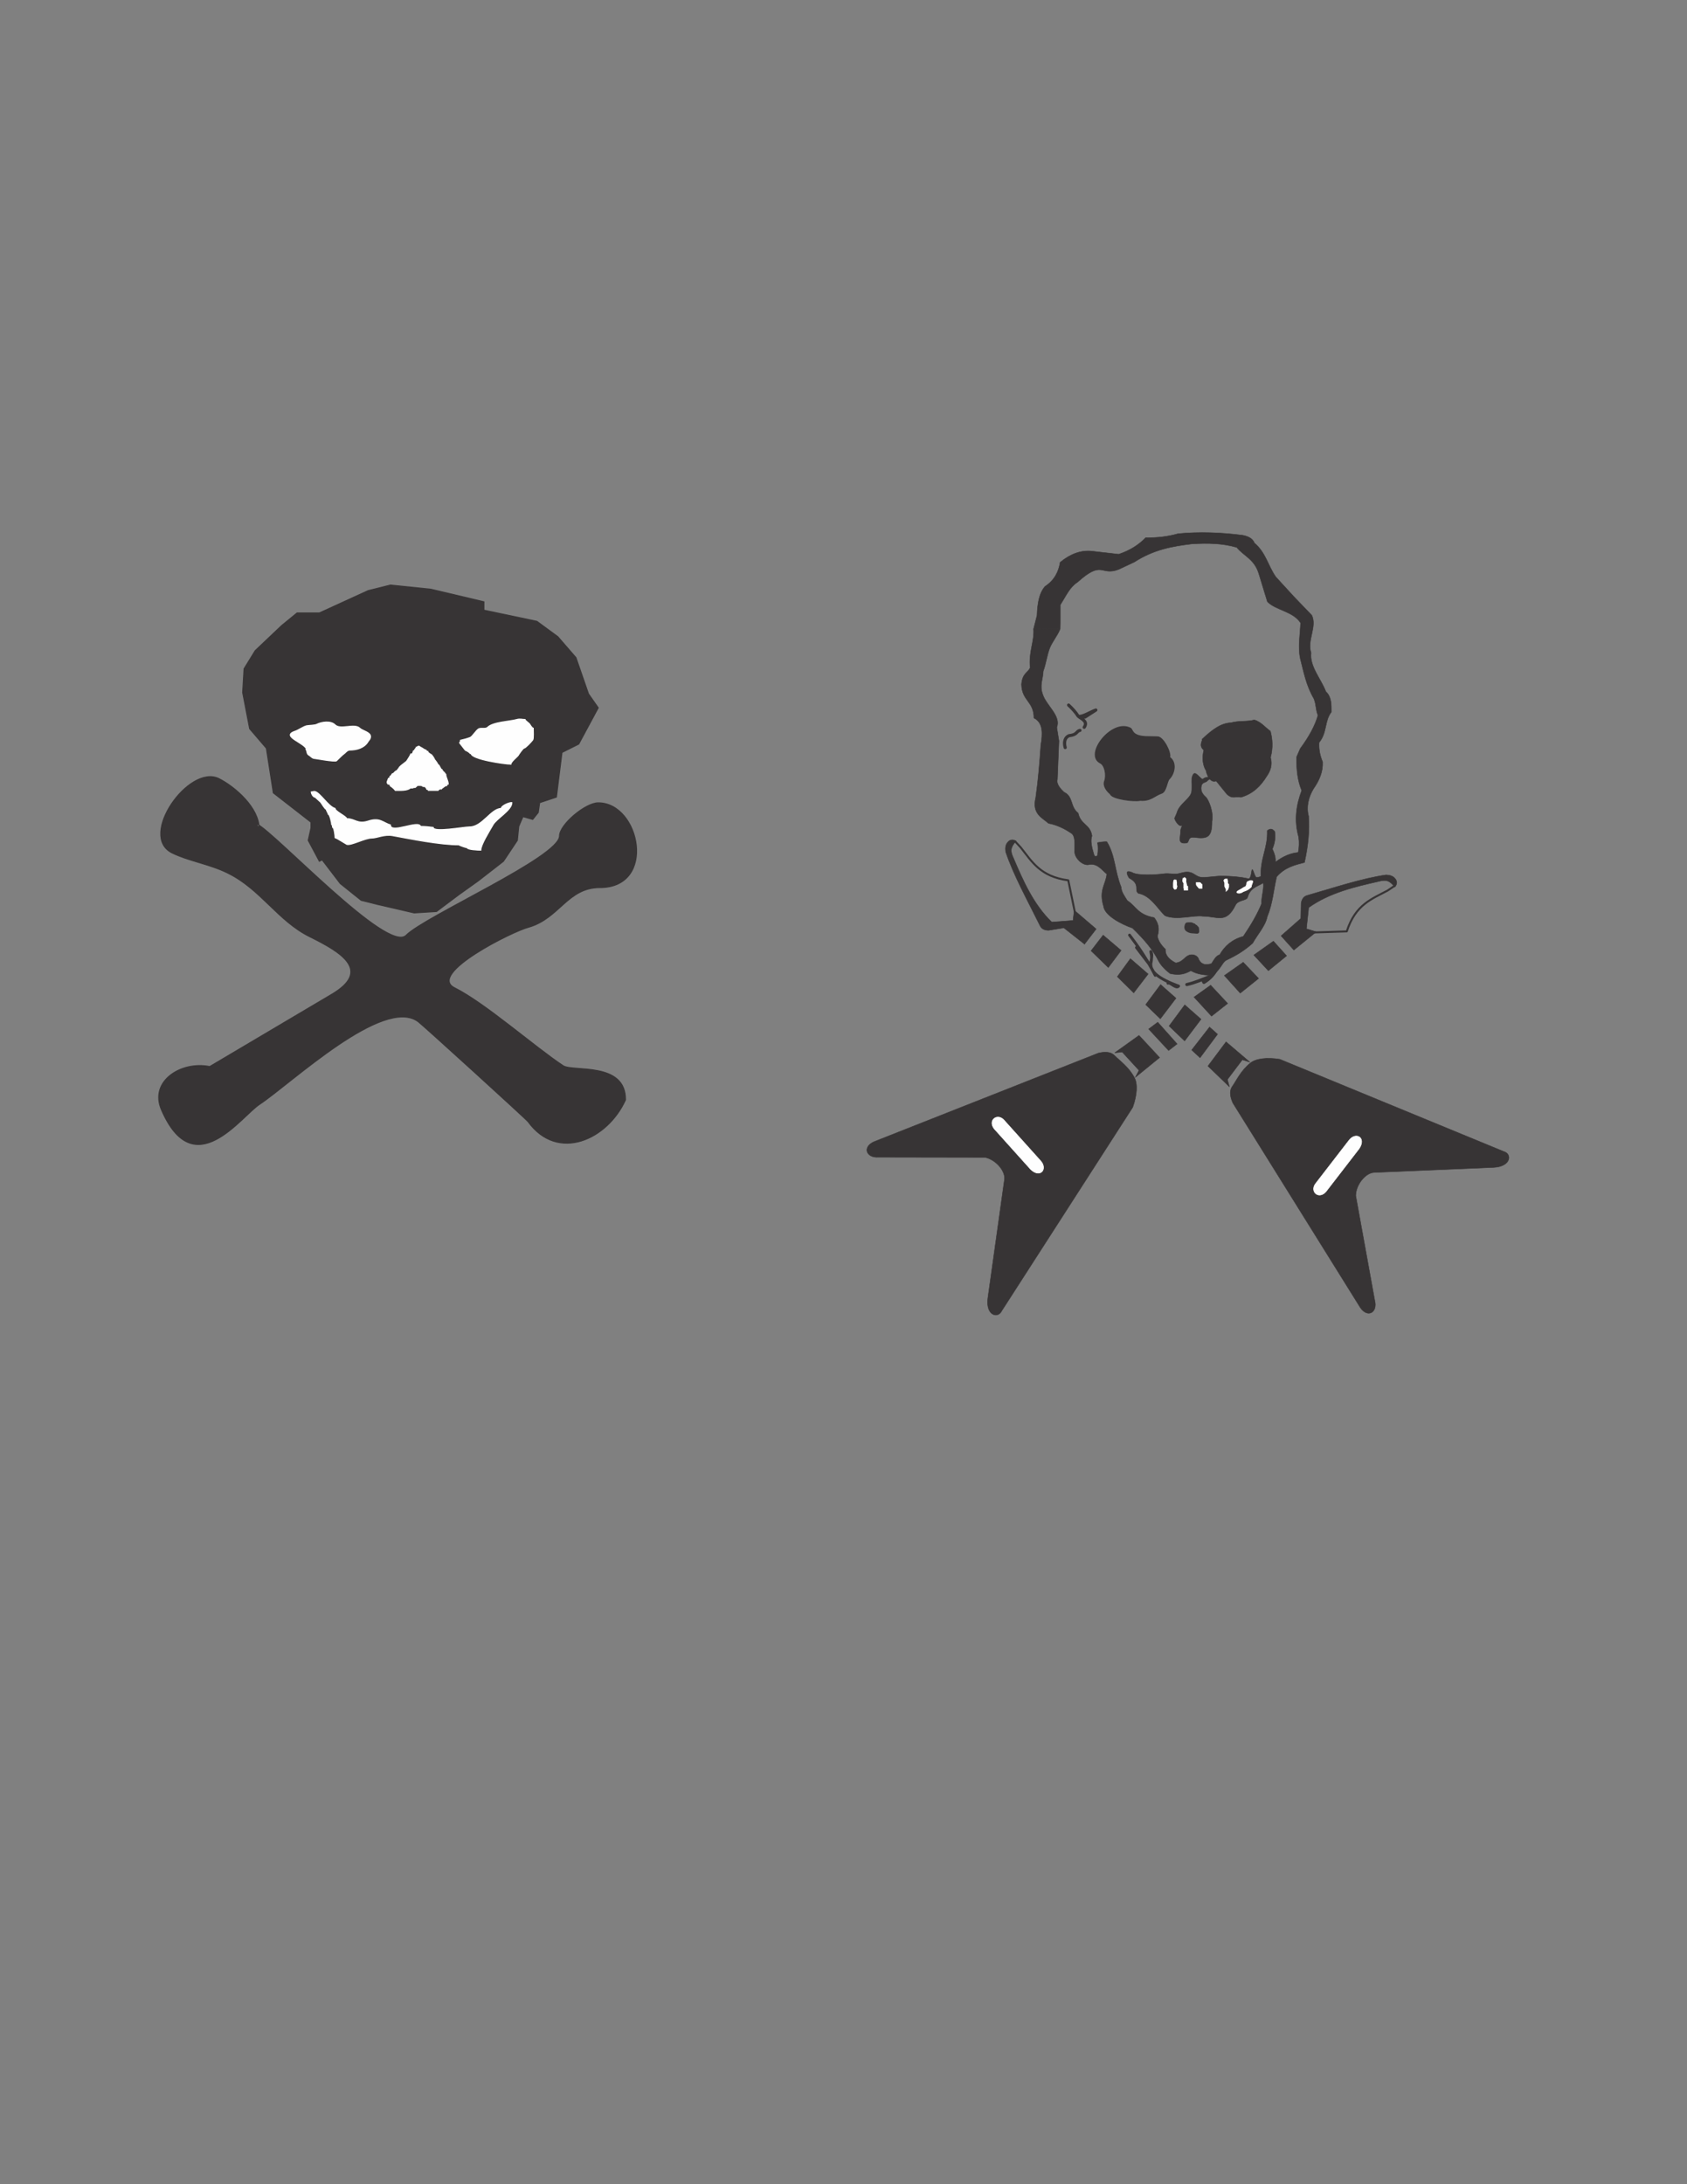 <?xml version="1.0" encoding="UTF-8"?>
<svg clip-rule="evenodd" fill-rule="evenodd" image-rendering="optimizeQuality" shape-rendering="geometricPrecision" text-rendering="geometricPrecision" version="1.1" viewBox="0 0 215.9 279.4" xml:space="preserve" xmlns="http://www.w3.org/2000/svg">
 <rect x="0" y="0" width="215.9" height="279.4" fill="#808080" stroke="none"/>
 <defs>
  <style type="text/css">
    .str0 {stroke:#373435;stroke-width:0.076}
    .str1 {stroke:#FEFEFE;stroke-width:0.076}
    .str8 {stroke:#FEFEFE;stroke-width:0.176}
    .str3 {stroke:#373435;stroke-width:0.035}
    .str2 {stroke:#373435;stroke-width:0.035;stroke-linejoin:round}
    .str11 {stroke:#373435;stroke-width:0.037}
    .str4 {stroke:#FEFEFE;stroke-width:0.042;stroke-linecap:round;stroke-linejoin:round}
    .str6 {stroke:#FEFEFE;stroke-width:0.059;stroke-linecap:round;stroke-linejoin:round}
    .str9 {stroke:#373435;stroke-width:0.082;stroke-linecap:round;stroke-linejoin:round}
    .str7 {stroke:#FEFEFE;stroke-width:0.082;stroke-linecap:round;stroke-linejoin:round}
    .str10 {stroke:#373435;stroke-width:0.163;stroke-linecap:round;stroke-linejoin:round}
    .str12 {stroke:#373435;stroke-width:0.231;stroke-linecap:round;stroke-linejoin:round}
    .str5 {stroke:#373435;stroke-width:0.256;stroke-linecap:round;stroke-linejoin:round}
    .fil2 {fill:none}
    .fil0 {fill:#373435}
    .fil1 {fill:#FEFEFE}
  </style>
 </defs>
 <g transform="matrix(1.578 0 0 1.578 -26.816 32.314)">
  <polygon class="fil0 str0" points="36.672 35.656 36.785 33.733 37.69 32.263 39.839 30.227 41.083 29.209 42.893 29.209 46.852 27.399 48.662 26.947 51.942 27.286 56.24 28.304 56.24 28.983 60.538 29.888 62.235 31.132 63.705 32.828 64.723 35.769 65.515 36.9 63.932 39.841 62.574 40.52 62.122 44.14 60.764 44.592 60.651 45.384 60.199 45.949 59.407 45.723 59.068 46.515 58.955 47.646 57.824 49.343 55.788 50.926 54.204 52.057 52.394 53.415 50.584 53.528 47.644 52.849 46.286 52.51 44.59 51.152 43.119 49.23 42.893 49.343 41.988 47.646 42.214 46.628 42.214 46.176 39.16 43.8 38.595 40.181 37.238 38.597" fill="#373435" stroke="#373435" stroke-width=".048"/>
  <path class="fil1 str1" d="m41.805 40.25c0.118 0.197 0.039 0.394 0.276 0.512 0.079 0.039 0.197 0.197 0.355 0.236 0.079 0 1.734 0.315 1.852 0.197 0.079-0.079 0.512-0.512 0.591-0.552s0.276-0.315 0.473-0.315c0.552 0 1.143-0.158 1.458-0.63 0.079-0.158 0.236-0.236 0.236-0.473 0-0.354-0.67-0.473-0.867-0.67-0.433-0.433-1.576 0.158-2.009-0.276-0.355-0.355-1.103-0.236-1.497-0.039-0.158 0.079-0.63 0.079-0.827 0.118-0.276 0.079-0.67 0.355-0.906 0.433-1.3 0.433 0.946 0.985 0.946 1.576l-0.079-0.118z" fill="#fefefe" stroke="#fefefe" stroke-width=".048"/>
  <path class="fil1 str1" d="m54.294 39.777c0.039 0.039 0.433 0.591 0.473 0.591 0.079 0 0.355 0.197 0.355 0.236h0.079c0 0.473 2.719 0.867 3.231 0.867 0-0.197 0.512-0.591 0.591-0.709 0.039-0.079 0.394-0.591 0.473-0.591 0.118 0 0.63-0.552 0.709-0.67s0.039-0.749 0.039-0.946c-0.079 0-0.236-0.236-0.276-0.315-0.079-0.118-0.394-0.315-0.394-0.394-0.236 0-0.394-0.079-0.67 0-0.551 0.158-1.931 0.197-2.364 0.63-0.158 0.158-0.512 0.039-0.709 0.118-0.236 0.118-0.512 0.63-0.709 0.709-0.079 0.039-0.749 0.236-0.788 0.236v0.118c-0.079 0-0.079 0.118-0.039 0.118z" fill="#fefefe" stroke="#fefefe" stroke-width=".048"/>
  <path class="fil1 str1" d="m50.433 43.402h-0.158c-0.236 0.236-0.867 0.197-1.221 0.197-0.079-0.118-0.315-0.315-0.394-0.354l-0.079-0.158h-0.118l-0.079-0.118c0-0.118 0.079-0.236 0.118-0.355h0.079l0.039-0.158c0.039 0 0.079-0.079 0.118-0.079 0-0.079 0.079-0.158 0.158-0.158 0.039-0.039 0.197-0.236 0.315-0.236 0-0.039 0.079-0.158 0.118-0.158 0-0.158 0.512-0.473 0.63-0.591 0.039-0.039 0.355-0.552 0.355-0.591h0.079l0.079-0.079c0-0.158 0.039 0 0.039-0.158 0.039 0 0.079-0.079 0.118-0.079 0-0.118 0.118-0.118 0.118-0.236h0.079c0.039-0.079 0.079-0.079 0.158-0.079 0 0 0.158 0.118 0.197 0.118 0.079 0.039 0.276 0.197 0.355 0.197 0 0.039 0.118 0.118 0.158 0.118 0 0.118 0.276 0.236 0.315 0.276s0.236 0.315 0.236 0.394c0.039 0 0.276 0.355 0.276 0.394 0.118 0 0.197 0.394 0.315 0.394 0 0.079 0.118 0.118 0.118 0.197 0.079 0 0 0.039 0.079 0.039 0 0.039 0.118 0.158 0.118 0.158 0 0.236 0.197 0.512 0.197 0.788-0.039 0-0.118 0.039-0.118 0.118-0.158 0 0 0.039-0.158 0.039 0 0.039-0.276 0.197-0.276 0.236h-0.118s-0.158 0.079-0.158 0.118h-0.788c-0.039-0.079-0.039-0.079-0.118-0.079-0.039-0.118-0.039-0.039-0.079-0.158l-0.118-0.079h-0.118c-0.079-0.118-0.355-0.079-0.473-0.079 0 0.039-0.118 0.118-0.158 0.158h-0.079l-0.158 0.039z" fill="#fefefe" stroke="#fefefe" stroke-width=".048"/>
  <path class="fil1 str1" d="m42.514 43.678c-0.118 0-0.197 0.039-0.276 0.039 0 0.158 0.158 0.433 0.315 0.433l0.433 0.394c0.079 0.079 0.355 0.591 0.473 0.591 0 0.118 0.158 0.315 0.158 0.394 0.118 0 0.276 0.709 0.276 0.827 0.039 0 0.079 0.197 0.079 0.236 0.118 0 0.197 0.709 0.197 0.827 0.039 0 0.946 0.552 0.946 0.552 0.355 0.118 1.458-0.512 2.049-0.512 0.394 0 1.024-0.315 1.655-0.197 1.497 0.276 3.822 0.749 5.398 0.749 0 0.039 0.591 0.236 0.67 0.236 0 0.158 0.906 0.197 1.103 0.197 0-0.433 0.67-1.497 0.985-2.049 0.276-0.512 1.536-1.182 1.536-1.812-0.158-0.039-0.867 0.236-0.867 0.473-0.827 0-1.537 1.497-2.561 1.497-0.512 0-2.955 0.473-2.955 0.039-0.276-0.039-0.67-0.079-1.024-0.079-0.158-0.552-2.443 0.63-2.443-0.118-0.63-0.197-0.867-0.63-1.812-0.315-0.867 0.276-1.064-0.197-1.734-0.197-0.039-0.197-0.946-0.591-0.946-0.827-0.552-0.158-1.221-1.3-1.655-1.379z" fill="#fefefe" stroke="#fefefe" stroke-width=".048"/>
  <path class="fil0 str0" d="m38.012 46.695c0-1.702-1.964-3.405-3.274-4.06-2.423-1.179-6.548 4.649-3.798 6.024 1.31 0.655 3.078 0.917 4.518 1.637 2.685 1.31 4.053 3.877 6.679 5.173 2.547 1.257 4.991 2.741 1.768 4.649l-9.902 5.861c-2.335-0.467-4.913 1.194-3.921 3.498 2.639 6.131 6.479 0.511 7.995-0.454 2.554-1.702 10.016-8.771 12.834-6.679 0.364 0.27 8.755 7.896 8.911 8.11 2.418 3.317 6.456 1.433 7.902-1.77 0.034-3.127-4.272-2.254-5.06-2.774-2.289-1.51-6.318-5.072-8.806-6.316-2.226-1.113 4.715-4.584 6.024-4.911 2.488-0.72 3.143-3.208 5.762-3.208 4.649 0 3.274-6.875-0.131-6.875-1.048 0-3.143 1.768-3.143 2.685 0 1.702-10.87 6.482-12.441 8.054-1.506 1.506-10.608-8.316-12.114-9.036 0 0.262 0.393 0.327 0.196 0.393z" fill="#373435" stroke="#373435" stroke-width=".048"/>
  
   
    <path class="fil0 str2" d="m106.06 64.896-18.182 7.177c-0.972 0.436-0.625 1.329 0.354 1.256l8.64 0.015c0.885 0.172 1.695 1.131 1.581 1.816l-1.344 9.6c-0.187 1.395 0.813 1.691 1.13 1.023l10.624-16.502c0.355-1.005 0.409-1.893 0.132-2.407-0.472-0.876-1.179-1.349-1.593-1.773-0.38-0.39-0.962-0.297-1.342-0.206z" fill="#373435" stroke="#373435" stroke-linejoin="round" stroke-width=".022"/>
    
     <polygon class="fil0 str2" points="116.54 67.031 116.7 67.622 114.96 65.941 116.43 63.978 118.36 65.622 117.75 65.43" fill="#373435" stroke="#373435" stroke-linejoin="round" stroke-width=".022"/>
     <polygon class="fil0 str3" points="114.32 65.267 115.74 63.359 115.09 62.78 113.64 64.64" fill="#373435" stroke="#373435" stroke-width=".022"/>
     <g stroke-linejoin="round">
      <path class="fil0 str2" d="m116.98 68.936 10.339 16.59c0.604 0.877 1.42 0.375 1.171-0.574l-1.543-8.501c0.01-0.902 0.807-1.871 1.502-1.883l9.685-0.409c1.406-0.067 1.517-1.105 0.802-1.296l-18.147-7.473c-1.052-0.168-1.935-0.061-2.391 0.305-0.776 0.622-1.114 1.403-1.457 1.886-0.315 0.444-0.118 1 0.04 1.357z" fill="#373435" stroke="#373435" stroke-width=".022"/>
      <path class="fil1 str4" d="m123.68 75.482 2.701-3.499c0.55-0.754 1.457-0.257 0.844 0.652l-2.701 3.499c-0.589 0.653-1.316-0.024-0.844-0.652z" fill="#fefefe" stroke="#fefefe" stroke-linecap="round" stroke-width=".027"/>
     </g>
    
   
   
    <path class="fil0 str0" d="m109.87 39.233c-1.121-0.071-0.982-0.569-1.199-0.682-1.505-0.787-3.797 2.15-2.432 2.828 0.353 0.175 0.523 0.973 0.34 1.468-0.147 0.399 0.197 0.817 0.47 1.043 0.119 0.399 1.951 0.632 2.417 0.511 0.852 0.076 1.177-0.394 1.725-0.573 0.404-0.132 0.425-0.957 0.638-1.17 0.425-0.425 0.613-1.331 0.024-1.747 0.14-0.357-0.516-1.669-0.981-1.657 0 0-0.682-0.021-1.002-0.021z" fill="#373435" stroke="#373435" stroke-width=".048"/>
    <path class="fil0 str3" d="m114.48 39.448c0.086 0.094-0.318 0.494 0.144 0.883-0.081 0.329-0.205 1.047 0.205 1.704-0.014 0.212 0.157 0.342 0.144 0.554 0.257 0.175 0.345 0.346 0.657 0.246l0.883 1.088c0.459 0.383 0.579 0.146 1.129 0.226 0.961-0.271 1.606-0.92 2.074-1.684 0.329-0.459 0.487-0.972 0.322-1.54 0.212-0.794 0.157-1.506-0.014-2.135-0.431-0.304-0.725-0.723-1.294-0.911-0.571 0.162-1.294 0.053-1.903 0.231-0.759 0.031-1.44 0.477-2.347 1.338z" fill="#373435" stroke="#373435" stroke-width=".022"/>
    <path class="fil0 str3" d="m113.65 42.617c-0.022 0.276 0.038 0.949-0.038 1.177-0.152 0.493-0.915 0.884-1.139 1.519-0.056 0.159-0.052 0.181-0.211 0.512-0.05 0.151 0.354 0.723 0.531 0.626 0.167-0.09-0.055 0.19-0.055 0.456 0 0.531-0.28 1.054 0.472 0.954 0.285-0.038 0.047-0.529 0.657-0.453 0.981 0.122 1.435 0.06 1.419-1.3 0.157-0.695-0.261-1.77-0.513-1.987-0.308-0.267-0.365-0.507-0.365-0.668 0-0.597 0.364-0.44 0.49-0.627 0.026-0.039 0.271-0.178 0.271-0.256 0-0.091-0.274-0.034-0.335-0.031-0.115 0.006-0.287 0.13-0.312 0.154-0.324-0.152-0.69-0.938-0.873-0.076z" fill="#373435" stroke="#373435" stroke-width=".022"/>
    <path class="fil0 str3" d="m108.79 50.238c-0.726-0.299-0.223 0.46-0.223 0.46 0.965 0.507 0.363 1.013 0.765 1.249 1.007 0.165 1.66 1.41 2.162 1.813 0.957 0.391 2.251-0.074 3.067 0.038 1.17 0 1.868 0.651 2.64-0.913 0.205-0.416 0.898-0.34 0.974-0.619 0.253-0.93 1.067-0.912 1.43-1.307 0.075-0.082 0.159-0.417 0.221-0.474 0.158-0.368-0.596 0.199-0.921 0.164-0.147-0.016-0.264-0.64-0.354-0.64-0.071 0-0.062 0.768-0.308 0.743-0.681-0.155-1.388-0.208-2.107-0.214-0.43-0.019-1.064 0.106-1.596 0.106-0.722 0-0.7-0.678-1.823-0.338-0.494 0.149-0.825-0.031-1.391 0.05-0.51 0.073-2.062 0.178-2.535-0.119z" fill="#373435" stroke="#373435" stroke-width=".022"/>
    <path class="fil0 str3" d="m100.82 30.496 2.151 0.017c0.022-0.639 4e-3 -1.263 0.01-1.946 0.508-0.805 0.759-1.435 1.409-1.858 2.037-1.833 1.849-0.468 3.319-1.024l1.283-0.602c1.584-1.022 3.102-1.282 4.686-1.471 1.271-0.067 2.433-0.059 3.616 0.284 0.602 0.727 1.454 0.956 1.807 2.18l0.677 2.216c0.642 0.692 2.088 0.777 2.696 1.726-0.038 0.965-0.229 1.929-0.025 2.894 0.279 1.083 0.47 2.165 1.103 3.248 0.213 0.555 0.116 0.798 0.329 1.353-0.229 0.813-0.707 1.708-1.433 2.687l-0.304 0.696c-0.012 1.089 0.1 1.949 0.42 2.706-0.446 1.185-0.633 2.421-0.249 3.772 0.058 0.417 0.046 0.835-0.035 1.252-0.617 0.052-1.234 0.314-1.851 0.783 0.047-0.343-0.082-0.722-0.243-1.065 0.205-0.493 0.264-0.924 0.191-1.417-0.186-0.224-0.354-0.265-0.609-0.071 0.058 1.422-0.603 2.3-0.505 3.758 0.433 0.668 4e-3 1.441 0.046 2.162-0.338 0.845-0.866 1.737-1.482 2.651-0.946 0.264-1.522 0.805-1.911 1.487-0.315 0.103-0.425 0.345-0.671 0.726-0.45 0.117-0.78 0.114-1.021-0.325-0.069-0.302-0.439-0.482-0.787-0.366-0.388 0.138-0.524 0.57-1.094 0.63-0.59-0.301-0.867-0.671-0.83-1.111-0.329-0.302-0.597-0.691-0.648-1.062 0.198-0.621 0.057-1.085-0.267-1.498-1.351-0.251-1.45-0.919-2.176-1.378-0.22-0.36-0.497-0.72-0.494-1.08-0.545-1.342-0.471-2.566-1.165-3.692-0.223-0.025-0.697 0.053-0.763 0.076 0.066 0.29 0.054 0.683 7e-3 1.018-0.066 0.103-0.201 0.133-0.276-0.003-0.206-0.662-0.317-1.186-0.176-1.57-0.145-0.959-0.915-0.882-1.12-1.846-0.67-0.513-0.375-1.34-1.149-1.697-0.257-0.238-0.645-0.659-0.537-1.028l0.127-3.127-0.176-1.09c0.364-0.947-0.847-1.763-1.143-2.684-0.272-0.732 0.031-1.254 0.046-1.881 0.216-0.572 0.301-1.274 0.517-1.845 0.19-0.504 0.659-1.06 0.849-1.564l-2.153-0.02c0.082 0.996-0.415 1.896-0.275 3.163-0.234 0.447-0.623 0.431-0.703 1.342 0.039 1.357 0.996 1.345 1.008 2.724 0.785 0.384 0.701 1.348 0.559 2.196-0.096 1.42-0.214 2.841-0.413 4.261-0.338 1.332 0.582 1.66 1.037 2.083 0.676 0.119 1.345 0.46 1.797 0.77 0.435 0.211 0.31 1.04 0.32 1.56 0.051 0.538 0.625 1.056 1.082 1.033 0.742-0.196 1.117 0.42 1.53 0.746-0.089 0.869-0.661 1.294-0.267 2.607 0.088 0.766 1.47 1.474 2.35 1.776 1.051 1.027 1.647 1.754 2.117 2.67 0.18 0.338 0.488 0.675 0.926 1.013 0.772 0.181 1.239 0.019 1.688-0.229 0.518 0.285 0.991 0.339 1.534 0.369 0.271 0.01 0.545-0.244 0.724-0.463 0.23-0.282 0.4-0.655 0.614-0.757 0.87-0.412 1.466-0.781 2.144-1.381 0.393-0.716 1.027-1.383 1.181-2.147 0.447-1.079 0.509-2.157 0.763-3.236 0.657-0.771 1.506-0.965 2.259-1.16 0.304-1.374 0.416-2.62 0.336-3.738-0.206-0.744-0.028-1.536 0.39-2.232 0.471-0.672 0.783-1.384 0.743-2.184-0.223-0.524-0.317-1.047-0.283-1.571 0.667-0.824 0.422-1.744 0.993-2.472-5e-3 -0.553 0.037-1.201-0.449-1.658-0.399-1.044-1.325-2.041-1.196-3.134-0.341-1.016 0.495-2.128 0.059-3.048l-1.448-1.506-1.469-1.602c-0.646-0.919-0.812-1.981-1.746-2.756-0.132-0.402-0.6-0.564-0.972-0.63-1.736-0.221-3.471-0.286-5.207-0.123-0.812 0.235-1.687 0.342-2.627 0.321-0.55 0.569-1.256 1.033-2.19 1.345l-2.225-0.253c-0.842-0.075-1.684 0.215-2.526 0.908-0.128 0.763-0.456 1.446-1.223 1.952-0.488 0.548-0.621 1.407-0.653 2.353l-0.276 1.081z" fill="#373435" stroke="#373435" stroke-width=".022"/>
    <path class="fil2 str5" d="m103.66 36.68c0.297 0.276 0.566 0.569 0.776 0.898 0.309 0.112 0.965-0.34 1.432-0.497l-0.879 0.569-0.485-0.018c0.339 0.233 0.71 0.423 0.42 0.847" fill="none" stroke="#373435" stroke-linecap="round" stroke-linejoin="round" stroke-width=".162"/>
    <path class="fil2 str5" d="m104.58 38.731c-0.299 0.055-0.204 0.364-0.884 0.428-0.335 0.136-0.44 0.516-0.313 0.963" fill="none" stroke="#373435" stroke-linecap="round" stroke-linejoin="round" stroke-width=".162"/>
    <path class="fil1 str6" d="m118.26 50.964c-0.266 0.038-0.05 0.406-0.36 0.479-0.106 0.072-0.322 0.204-0.504 0.298-0.119 0.078-0.131 0.154 0.033 0.178 0.128 0.03 0.33-0.065 0.381-0.119 0.345-0.114 0.466-0.193 0.665-0.388-0.01-0.161 0.2-0.471 0.086-0.479-0.1-0.048-0.208-0.025-0.3 0.033z" fill="#fefefe" stroke="#fefefe" stroke-linecap="round" stroke-linejoin="round" stroke-width=".037"/>
    <path class="fil1 str7" d="m112.2 50.897c0 0.087-0.029 0.144-0.029 0.202v0.346s0.029 0.058 0.029 0.058 0.029 0.058 0.029 0.058l0.029 0.029h0.058l0.058-0.029s0.029-0.029 0.029-0.029v-0.115h0.029v-0.087h-0.029v-0.317c0-0.058-0.029 0-0.029-0.058v-0.086h-0.087c-0.029-0.029 0-0.029-0.087 0.029z" fill="#fefefe" stroke="#fefefe" stroke-linecap="round" stroke-linejoin="round" stroke-width=".052"/>
    <path class="fil1 str8" d="m113 50.695c0 0.087-0.029 0.144-0.029 0.202 0 0 0 0.087 0.029 0.115l0.058 0.058v0.433c0.029 0.029 0.029 0 0.029 0.058v0.058h0.173v-0.173h-0.029v-0.029h-0.029v-0.058l-0.029-0.029v-0.058h-0.029v-0.115s-0.029 0-0.029-0.087v-0.288c-0.029-0.029-0.058-0.058-0.115-0.087z" fill="#fefefe" stroke="#fefefe" stroke-width=".112"/>
    <path class="fil1 str8" d="m114.13 51.301c0.029 0.029 0.087 0.115 0.116 0.144l0.029 0.029h0.144v-0.202h-0.029v-0.029s-0.058-0.087-0.058-0.087l-0.058-0.029h-0.202v0.058c0 0.029 0 0.058 0.058 0.115z" fill="#fefefe" stroke="#fefefe" stroke-width=".112"/>
    <path class="fil1 str8" d="m116.32 50.926c0.029 0.086 0.058 0.115 0.058 0.173v0.26c0 0.029 0.029 0.029 0.029 0.058 0 0 0.029 0.058 0.029 0.058s0.029 0.058 0.029 0.058 0.029 0.029 0.029 0.029v0.058l0.029-0.029v-0.058l0.029-0.029v-0.058l0.029-0.029v-0.144h-0.029v-0.029h-0.029v-0.058c0-0.029-0.029-0.058-0.029-0.116v-0.144s-0.029-0.058-0.029-0.058v-0.029h-0.058c-0.029 0-0.086 0-0.086 0.087z" fill="#fefefe" stroke="#fefefe" stroke-width=".112"/>
    <path class="fil0 str9" d="m113.81 54.417c-0.115-0.058-0.144-0.087-0.26-0.087-0.086 0-0.317 0-0.346 0.029-0.116 0.115-0.173 0.433-0.029 0.577 0.115 0.115 0.346 0.202 0.491 0.202 0.115 0 0.288 0.029 0.404 0.029 0.231 0 0.116-0.318 0.116-0.433 0 0-0.058-0.086-0.058-0.086-0.058 0-0.058-0.116-0.144-0.116-0.058 0-0.058-0.115-0.173-0.115z" fill="#373435" stroke="#373435" stroke-linecap="round" stroke-linejoin="round" stroke-width=".052"/>
    <polygon class="fil0 str2" points="108.01 64.808 107.4 64.865 109.37 63.456 111.04 65.253 109.07 66.857 109.37 66.29" fill="#373435" stroke="#373435" stroke-linejoin="round" stroke-width=".022"/>
    <polygon class="fil0 str3" points="110.15 62.94 111.77 64.683 112.46 64.147 110.89 62.386" fill="#373435" stroke="#373435" stroke-width=".022"/>
    <polygon class="fil0 str3" points="113.83 60.351 115.25 61.897 116.56 60.867 115.18 59.386" fill="#373435" stroke="#373435" stroke-width=".022"/>
    <polygon class="fil0 str3" points="116.29 58.603 117.58 60.031 119.07 58.839 117.82 57.527" fill="#373435" stroke="#373435" stroke-width=".022"/>
    <polygon class="fil0 str3" points="118.68 56.942 119.86 58.214 121.34 57.004 120.27 55.815" fill="#373435" stroke="#373435" stroke-width=".022"/>
    <path class="fil0 str3" d="m120.89 55.386 1.038 1.152 1.819-1.477-0.8-0.246 0.185-1.723c1.685-1.198 3.719-1.677 5.675-2.117 0.589-0.16 0.874-0.095 1.306 0.457 0.199-0.209 0.213-0.469 0.033-0.681-0.172-0.22-0.433-0.295-0.735-0.306-2 0.286-4.237 1.047-6.401 1.662-0.263 0.073-0.427 0.279-0.492 0.616l-0.025 1.254-1.602 1.41z" fill="#373435" stroke="#373435" stroke-width=".022"/>
    <path class="fil2 str10" d="m123.52 55.111 2.699-0.087c0.708-2.189 2.033-2.626 3.309-3.309l0.54-0.363" fill="none" stroke="#373435" stroke-linecap="round" stroke-linejoin="round" stroke-width=".103"/>
    <path class="fil1 str4" d="m98.413 70.311 2.955 3.288c0.642 0.677-0.01 1.48-0.793 0.713l-2.955-3.288c-0.536-0.698 0.261-1.29 0.793-0.713z" fill="#fefefe" stroke="#fefefe" stroke-linecap="round" stroke-linejoin="round" stroke-width=".027"/>
    <g stroke="#373435">
     <polygon class="fil0 str3" points="111.1 62.112 112.37 60.44 111.12 59.335 109.91 60.963" fill="#373435" stroke-width=".022"/>
     <polygon class="fil0 str3" points="108.94 60.008 110.11 58.482 108.67 57.235 107.61 58.694" fill="#373435" stroke-width=".022"/>
     <polygon class="fil0 str3" points="106.88 57.955 107.92 56.568 106.46 55.326 105.48 56.598" fill="#373435" stroke-width=".022"/>
     <path class="fil0 str3" d="m104.95 56.06 0.946-1.229-1.781-1.523-0.098 0.832-1.728 0.129c-1.482-1.441-2.32-3.355-3.106-5.2-0.264-0.55-0.251-0.842 0.214-1.367-0.241-0.158-0.499-0.125-0.675 0.091-0.185 0.208-0.213 0.479-0.168 0.778 0.642 1.915 1.794 3.979 2.789 5.997 0.12 0.245 0.351 0.37 0.694 0.373l1.238-0.202 1.676 1.321z" fill="#373435" stroke-width=".022"/>
     <path class="fil2 str10" d="m104.17 53.479-0.537-2.594c-2.281-0.301-2.949-1.526-3.852-2.658l-0.45-0.489" fill="none" stroke-linecap="round" stroke-linejoin="round" stroke-width=".103"/>
    </g>
    <polygon class="fil0 str11" points="113.07 63.904 114.4 62.144 113.08 60.981 111.81 62.695" fill="#373435" stroke="#373435" stroke-width=".024"/>
    <path class="fil2 str5" d="m115.65 58.101c-0.181 0.372-0.525 0.769-1.016 1.057-0.218-0.208 0.555-0.39 0.573-0.515-0.652 0.262-1.305 0.545-1.957 0.691" fill="none" stroke="#373435" stroke-linecap="round" stroke-linejoin="round" stroke-width=".162"/>
    <path class="fil2 str12" d="m108.6 55.324c0.675 0.88 1.381 1.905 2.084 3.261-0.425-0.876-0.861-1.599-1.52-2.251l1.108 1.45c0.149-0.375 0.138-0.749 0.054-1.124 0.429 0.707-1.131 1.565 2.256 2.797-0.187 0.274-0.725-0.367-0.866-0.232" fill="none" stroke="#373435" stroke-linecap="round" stroke-linejoin="round" stroke-width=".146"/>
   
  
 </g>
</svg>
